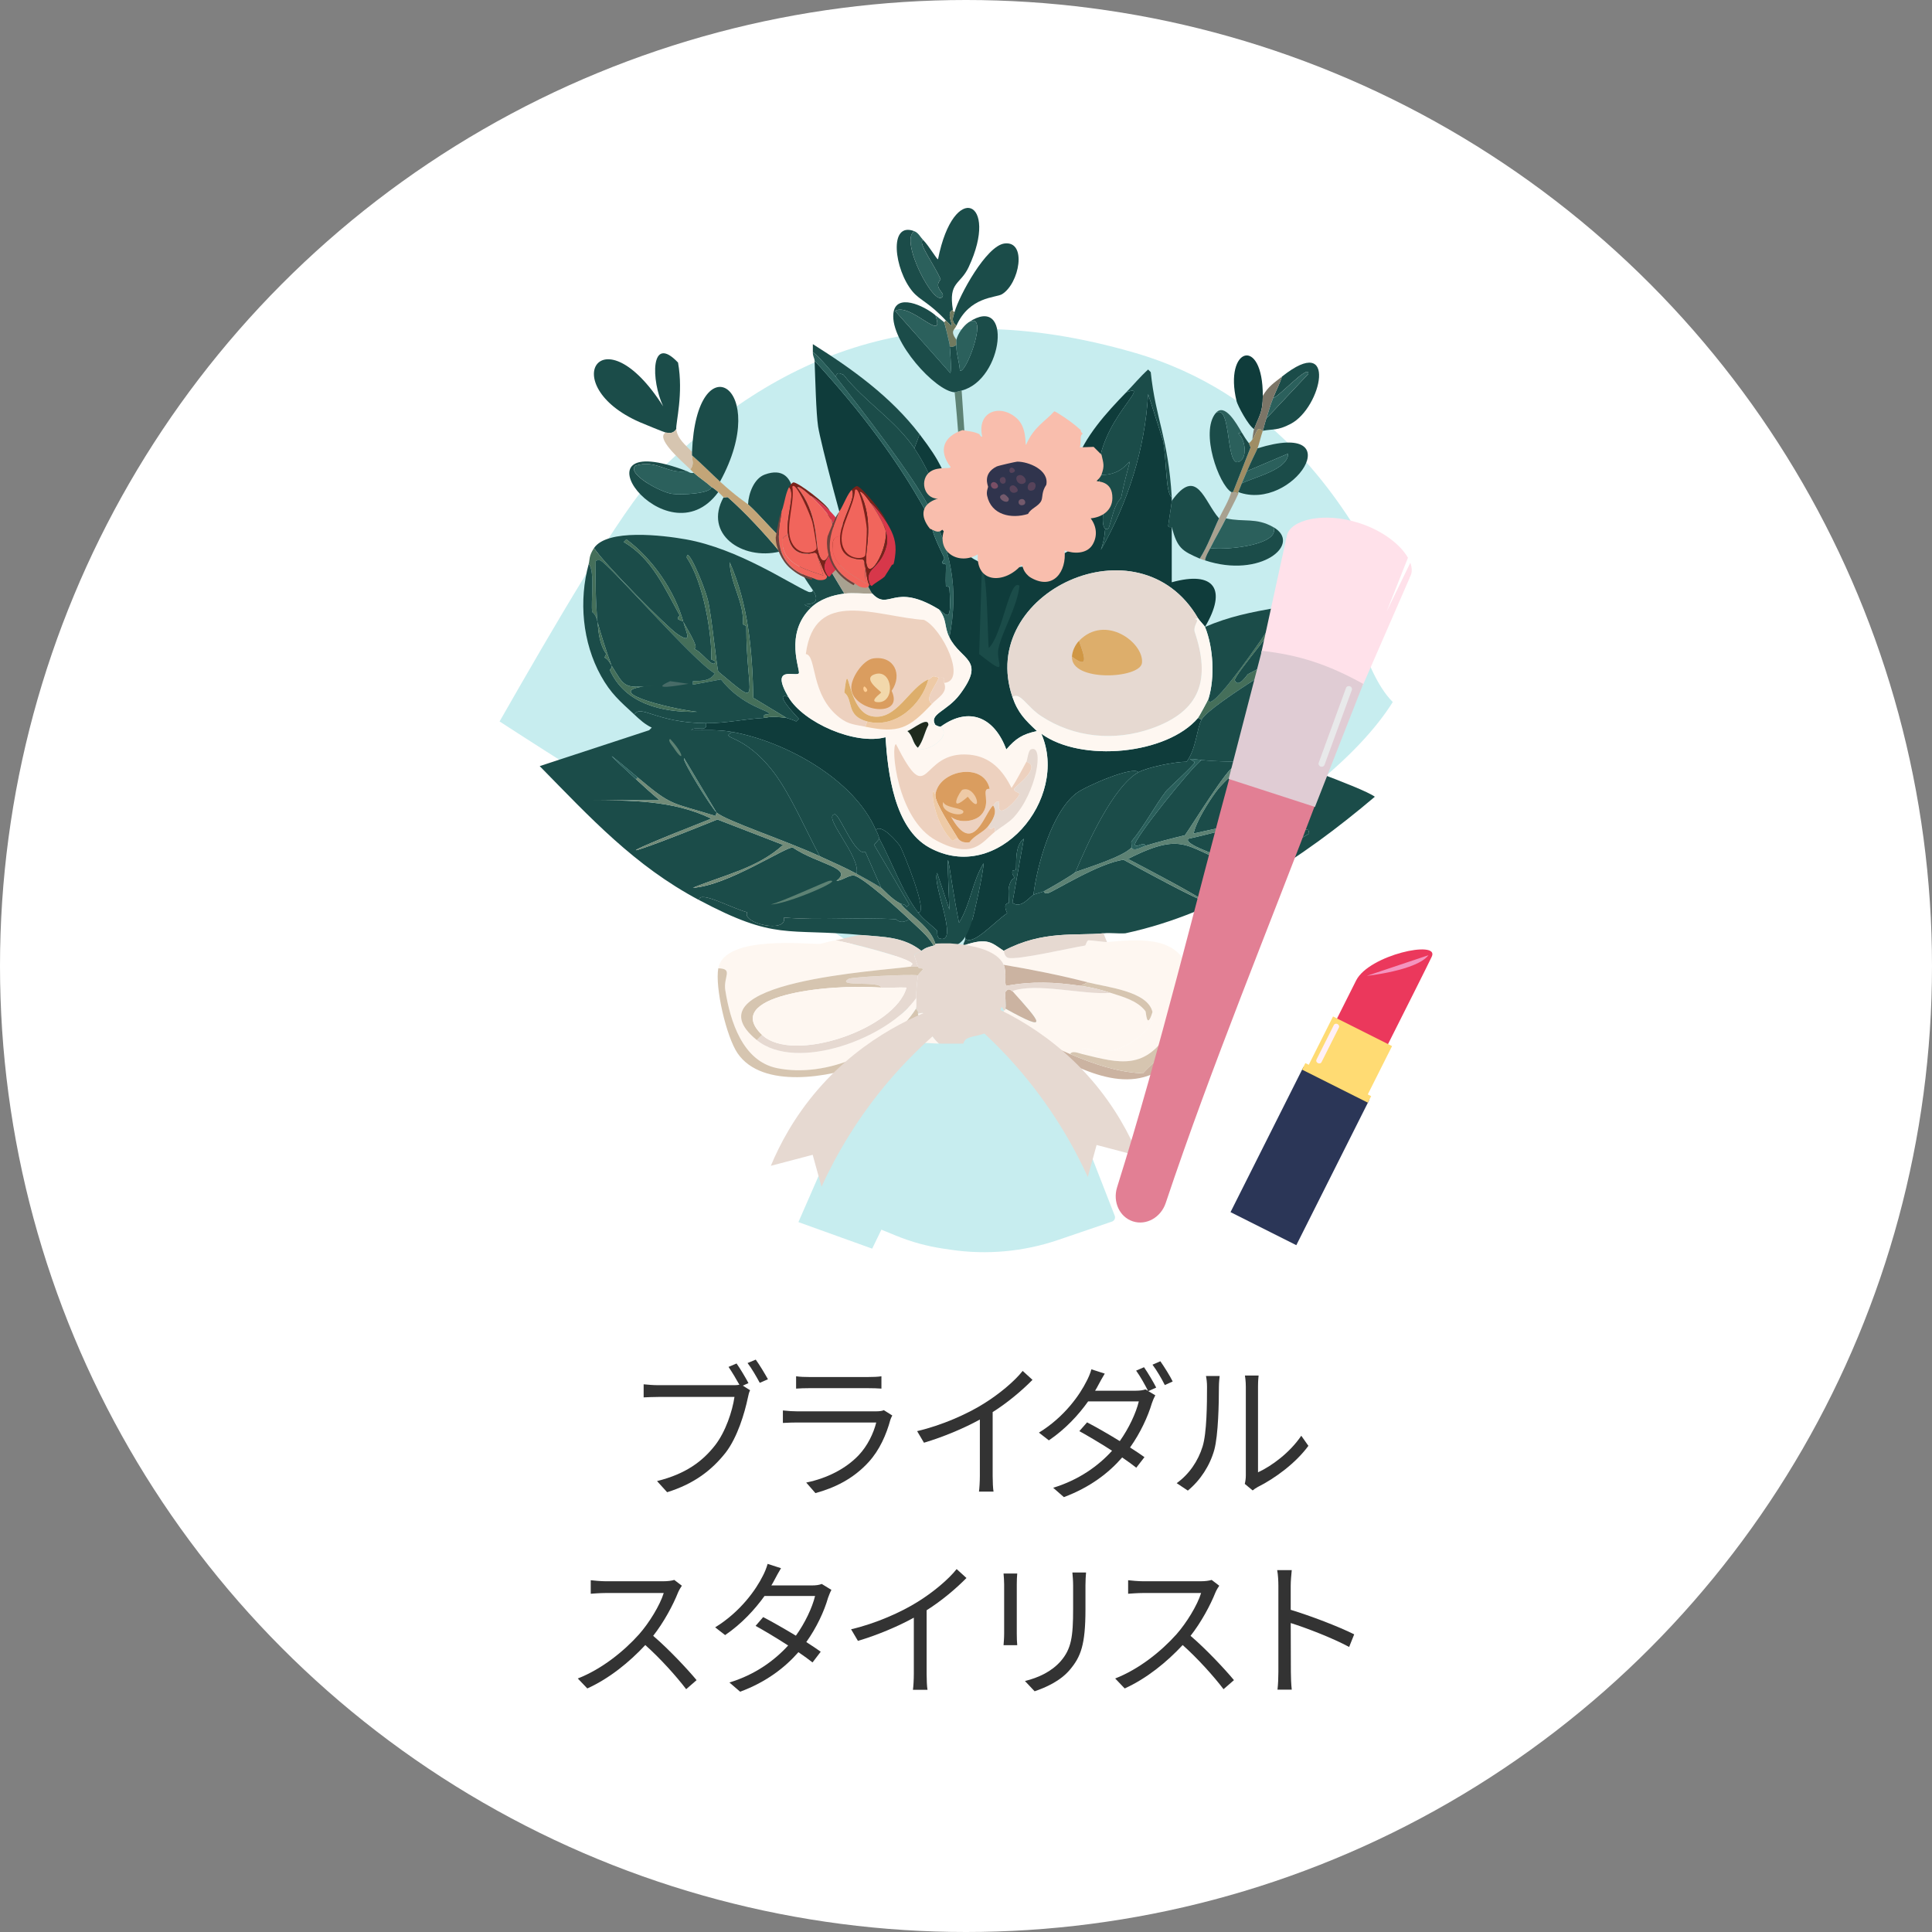 <?xml version="1.0" encoding="UTF-8"?><svg id="_レイヤー_1" xmlns="http://www.w3.org/2000/svg" width="234" height="234" viewBox="0 0 234 234"><rect x="0" y="0" width="234" height="234" fill="#808080" stroke="none"/><defs><style>.cls-1{fill:#456f5a;}.cls-2{fill:#fff;}.cls-3{fill:#ddae6b;}.cls-4{fill:#6f433d;}.cls-5{fill:#f494bf;}.cls-6{fill:#5d8274;}.cls-7{fill:#d6c5b0;}.cls-8{fill:#eb385c;}.cls-9{fill:#eecaa6;}.cls-10{fill:#1f2b1e;}.cls-11{fill:#7b7567;}.cls-12{fill:#d09744;}.cls-13{fill:#ffe1ea;}.cls-14{fill:#333;}.cls-15{fill:#fff0f7;}.cls-16{fill:#d7374a;}.cls-17{fill:#476b67;}.cls-18{fill:#2b605c;}.cls-19{fill:#c7edef;}.cls-20{fill:#e8e9ea;}.cls-21{fill:#e27f94;}.cls-22{fill:#7a221a;}.cls-23{fill:#2b3657;}.cls-24{fill:#f1655c;}.cls-25{fill:#edd1bf;}.cls-26{fill:#e0ccd4;}.cls-27{fill:#e6d9d1;}.cls-28{fill:#745a6c;}.cls-29{fill:#f2d8ab;}.cls-30{fill:#ffdb73;}.cls-31{fill:#0f3c3b;}.cls-32{fill:#30344d;}.cls-33{fill:#fef7f1;}.cls-34{fill:#7a4f65;}.cls-35{fill:#a8a190;}.cls-36{fill:#f9bead;}.cls-37{fill:#fece94;}.cls-38{fill:#1b4c49;}.cls-39{fill:#cbb3a1;}.cls-40{fill:#9f8d64;}.cls-41{fill:#c3a578;}.cls-42{fill:#57435a;}.cls-43{fill:#da9d5f;}.cls-44{fill:#728b78;}.cls-45{fill:#717a5f;}</style></defs><circle class="cls-2" cx="117" cy="117" r="117"/><g><path class="cls-14" d="M89.968,167.826l.882,.558c-.126,.252-.197,.54-.269,.9-.397,1.891-1.261,4.789-2.683,6.644-1.657,2.107-3.8,3.781-7.095,4.807l-1.225-1.35c3.493-.864,5.51-2.395,7.022-4.321,1.278-1.638,2.106-4.141,2.358-5.87h-9.219c-.702,0-1.332,.036-1.782,.054v-1.585c.486,.054,1.206,.108,1.801,.108h9.021c.234,0,.486,0,.774-.054-.378-.684-.918-1.584-1.314-2.161l.973-.414c.432,.612,1.08,1.692,1.441,2.377l-.685,.306Zm1.566-3.151c.45,.612,1.099,1.693,1.477,2.377l-.99,.432c-.397-.738-.99-1.764-1.477-2.395l.99-.414Z"/><path class="cls-14" d="M108.071,171.445c-.09,.162-.197,.396-.233,.522-.486,1.783-1.297,3.655-2.629,5.113-1.891,2.071-4.159,3.133-6.446,3.763l-1.116-1.279c2.557-.522,4.808-1.692,6.338-3.295,1.099-1.152,1.818-2.683,2.143-3.979h-9.56c-.433,0-1.116,.018-1.747,.054v-1.513c.648,.072,1.261,.108,1.747,.108h9.488c.414,0,.793-.036,.99-.144l1.026,.648Zm-11.649-4.753c.469,.072,1.045,.09,1.621,.09h7.076c.576,0,1.206-.018,1.638-.09v1.494c-.432-.036-1.044-.054-1.656-.054h-7.058c-.559,0-1.135,.018-1.621,.054v-1.494Z"/><path class="cls-14" d="M125.054,167.124c-1.242,1.261-2.971,2.737-4.825,3.907v7.706c0,.684,.036,1.566,.107,1.926h-1.765c.055-.342,.108-1.242,.108-1.926v-6.806c-1.927,1.062-4.411,2.107-6.77,2.809l-.829-1.405c3.007-.702,6.068-2.07,8.049-3.313,1.837-1.134,3.728-2.701,4.735-3.979l1.188,1.08Z"/><path class="cls-14" d="M138.561,165.593c.45,.648,1.099,1.729,1.476,2.467l-.954,.432,.846,.504c-.144,.252-.324,.666-.414,.954-.468,1.584-1.387,3.601-2.646,5.366,.684,.432,1.296,.846,1.746,1.17l-.99,1.279c-.432-.342-1.026-.774-1.71-1.242-1.621,1.873-3.89,3.619-7.059,4.807l-1.296-1.134c3.133-.954,5.509-2.683,7.13-4.483-1.423-.918-2.953-1.819-3.961-2.377l.936-1.062c1.045,.54,2.557,1.404,3.962,2.269,1.098-1.548,1.962-3.385,2.305-4.807h-6.141c-1.134,1.603-2.736,3.349-4.753,4.718l-1.206-.936c3.114-1.908,4.969-4.609,5.779-6.248,.18-.324,.468-.972,.576-1.422l1.62,.522c-.288,.468-.611,1.062-.792,1.404-.107,.216-.234,.432-.378,.666h4.915c.486,0,.9-.054,1.188-.162l.307,.18c-.36-.72-.954-1.782-1.44-2.449l.954-.414Zm1.98-.72c.468,.666,1.17,1.783,1.494,2.449l-.954,.432c-.395-.792-.99-1.8-1.494-2.466l.954-.414Z"/><path class="cls-14" d="M142.519,179.637c1.512-1.081,2.593-2.683,3.133-4.429,.521-1.656,.54-5.239,.54-7.238,0-.54-.054-.936-.126-1.314h1.656c-.018,.216-.09,.756-.09,1.296,0,1.999-.072,5.852-.559,7.652-.54,1.926-1.692,3.691-3.205,4.933l-1.35-.9Zm8.246,.09c.072-.288,.126-.648,.126-1.008v-10.785c0-.684-.09-1.189-.108-1.333h1.657c-.019,.144-.072,.648-.072,1.333v10.389c1.656-.756,3.871-2.395,5.239-4.43l.864,1.224c-1.548,2.107-4.051,3.943-6.14,4.987-.27,.144-.432,.27-.612,.414l-.954-.792Z"/><path class="cls-14" d="M82.585,192.06c-.107,.144-.342,.54-.45,.792-.612,1.549-1.746,3.655-3.024,5.276,1.891,1.621,4.087,3.961,5.258,5.366l-1.261,1.098c-1.206-1.584-3.115-3.709-4.951-5.348-1.927,2.071-4.357,4.051-7.023,5.258l-1.152-1.207c2.898-1.134,5.563-3.277,7.418-5.348,1.225-1.386,2.539-3.529,2.989-5.005h-7.022c-.63,0-1.62,.072-1.818,.09v-1.638c.252,.036,1.278,.126,1.818,.126h6.95c.595,0,1.062-.072,1.351-.162l.918,.702Z"/><path class="cls-14" d="M100.7,192.564c-.145,.252-.307,.684-.414,.972-.45,1.584-1.369,3.583-2.629,5.348,.684,.432,1.296,.846,1.746,1.17l-.99,1.296c-.432-.342-1.026-.774-1.71-1.243-1.621,1.855-3.89,3.619-7.059,4.79l-1.296-1.116c3.133-.954,5.474-2.683,7.111-4.483-1.422-.918-2.935-1.819-3.942-2.377l.918-1.062c1.044,.54,2.557,1.404,3.961,2.251,1.099-1.53,1.98-3.385,2.323-4.807h-6.122c-1.152,1.603-2.755,3.367-4.772,4.735l-1.206-.936c3.097-1.908,4.969-4.609,5.779-6.248,.18-.324,.45-.972,.576-1.44l1.62,.522c-.288,.468-.611,1.08-.792,1.422-.108,.216-.234,.432-.378,.666h4.915c.486,0,.883-.054,1.188-.18l1.171,.72Z"/><path class="cls-14" d="M117.056,191.124c-1.242,1.261-2.971,2.737-4.825,3.907v7.706c0,.684,.036,1.566,.107,1.926h-1.765c.055-.342,.108-1.242,.108-1.926v-6.806c-1.927,1.062-4.411,2.107-6.77,2.809l-.829-1.405c3.007-.702,6.068-2.07,8.049-3.313,1.837-1.134,3.728-2.701,4.735-3.979l1.189,1.08Z"/><path class="cls-14" d="M123.205,190.584c-.036,.342-.055,.864-.055,1.296v6.014c0,.45,.019,1.045,.055,1.368h-1.657c.019-.27,.072-.846,.072-1.386v-5.996c0-.324-.036-.954-.072-1.296h1.657Zm8.336-.126c-.036,.432-.072,.954-.072,1.549v2.917c0,4.321-.576,5.744-1.872,7.292-1.17,1.405-2.971,2.179-4.285,2.629l-1.171-1.242c1.657-.414,3.205-1.134,4.321-2.395,1.297-1.494,1.513-2.953,1.513-6.356v-2.845c0-.594-.054-1.116-.09-1.549h1.656Z"/><path class="cls-14" d="M147.672,192.06c-.108,.144-.343,.54-.45,.792-.612,1.549-1.747,3.655-3.025,5.276,1.891,1.621,4.088,3.961,5.258,5.366l-1.261,1.098c-1.206-1.584-3.114-3.709-4.951-5.348-1.927,2.071-4.357,4.051-7.022,5.258l-1.152-1.207c2.899-1.134,5.565-3.277,7.419-5.348,1.224-1.386,2.538-3.529,2.988-5.005h-7.021c-.631,0-1.621,.072-1.818,.09v-1.638c.252,.036,1.278,.126,1.818,.126h6.95c.594,0,1.062-.072,1.35-.162l.919,.702Z"/><path class="cls-14" d="M163.406,199.478c-1.963-1.062-5.077-2.269-7.076-2.899l.018,5.942c0,.576,.036,1.531,.108,2.125h-1.729c.072-.576,.108-1.459,.108-2.125v-10.479c0-.504-.036-1.314-.145-1.873h1.765c-.054,.558-.126,1.333-.126,1.873v2.935c2.377,.72,5.779,2.017,7.689,2.971l-.612,1.531Z"/></g><g><g><path class="cls-19" d="M105.191,115.602c-14.894-9.668-29.789-18.553-44.683-28.221,6.271-10.975,14.894-25.869,18.814-29.789,14.757-14.757,32.508-22.254,58.01-14.894,16.76,4.837,24.613,17.548,28.221,23.517l-4.483,2.241c-.109,.054-.127,.196-.041,.282,2.373,2.402,3.74,12.371,7.659,16.291-3.92,6.271-13.216,14.61-32.141,24.301-13.253,6.787-25.65,6.686-31.357,6.271Z"/><path class="cls-38" d="M82.121,43.909c.682,3.772-.289,7.315-.212,8.058-.357,.519-.689,.505-1.272,.424-.17-.024-2.734-1.076-3.181-1.272-10.167-4.467-4.548-13.549,2.863-1.908-1.465-3.105-1.574-8.858,1.802-5.301Z"/><path class="cls-38" d="M121.351,35.639c-.716,.434-3.941,.26-5.513,3.817-.692-.582-.396-1.05-.212-1.696,.555-1.953,3.821-7.998,6.044-8.27,2.762-.338,1.798,4.869-.318,6.15Z"/><path class="cls-38" d="M156.341,51.331c-1.649,.868-2.154,.595-3.393,.848,.112-.309,.257-1.003,.424-1.484q2.545-2.704,5.089-5.407c.165-1.384-4.106,3.32-4.241,2.863,.343-.859,.766-1.67,1.06-2.545,6.786-5.397,4.802,3.757,1.06,5.725Z"/><path class="cls-31" d="M152.948,47.938c-.005,2.035-.401,2.298-1.06,4.029-.683-.397-1.987-2.837-2.121-3.393-1.562-6.488,3.197-7.958,3.181-.636Z"/><g><path class="cls-38" d="M115.414,37.547c-1.177,.331,.861,3.1-.848,1.272-2.049-2.192-3.13-2.432-4.029-3.499-2.223-2.638-2.971-8.555,.212-7.316-1.878,1.049,2.437,9.272,3.393,7.952,.381-.526-1.162-1.066-.212-2.121-.749-1.755-2.864-4.528-2.121-4.771,.745,.758,1.679,2.416,1.802,2.333,1.907-9.62,7.483-7.105,3.711,.954-1.022,2.184-2.472,1.732-1.908,5.195Z"/><path class="cls-18" d="M111.809,29.065c-.744,.244,1.371,3.016,2.121,4.771-.95,1.054,.593,1.595,.212,2.121-.956,1.32-5.271-6.903-3.393-7.952,.493,.192,.722,.716,1.06,1.06Z"/></g><path class="cls-11" d="M154.22,48.15c-.463,1.158-.541,1.657-.848,2.545-.167,.481-.312,1.175-.424,1.484-.182,.037-.282-.321-.53-.212-.24,.105-.343,.727-.742,1.272,.054-.331,.136-1.071,.212-1.272,.659-1.731,1.056-1.994,1.06-4.029,.691-1.167,1.351-1.552,2.333-2.333-.295,.875-.717,1.686-1.06,2.545Z"/><path class="cls-45" d="M115.414,37.547c.025,.155,.023,.236,.212,.212-.184,.646-.48,1.114,.212,1.696-.231,.522-.799,.605,0,1.697-.041,.184,.016,.431,0,.636-.433,.272-.923,.426-.848-.212-.056-.3-.569-2.432-.636-2.545q.106-.106,.212-.212c1.709,1.827-.329-.941,.848-1.272Z"/><path class="cls-38" d="M95.057,65.539c-1.6-1.331-2.917-3.072-4.453-4.453,.049-1.305,.718-3.126,2.014-3.605,4.399-1.627,4.043,4.777,2.439,8.058Z"/><path class="cls-38" d="M94.42,66.811c-4.565,1.088-9.23-2.155-6.786-6.574,.062,.055,.459-.063,.53,0,2.088,1.841,4.475,4.409,6.256,6.574Z"/><g><path class="cls-38" d="M83.181,57.057c-2.313,.425-3.697-1.494-6.256-.636-.977,1.017,3.083,3.19,4.453,3.393,1.093,.162,4.827-.016,4.771-.848,.039,.035,.316,.154,.848,.636-6.334,8.639-18.515-8.135-3.817-2.545Z"/><path class="cls-18" d="M83.181,57.057c.257,.098,.399,.305,.848,.212,.673,.603,1.364,1.019,2.121,1.696,.056,.832-3.679,1.01-4.771,.848-1.371-.203-5.43-2.376-4.453-3.393,2.558-.858,3.943,1.062,6.256,.636Z"/></g><g><path class="cls-38" d="M99.085,66.599q1.59,2.651,3.181,5.301c-1.406,.167-2.964,.672-4.029,1.697-2.417-.937,1.875,.44,.212-2.121-1.665-2.446-2.799-3.861,.636-4.877Z"/><path class="cls-35" d="M103.115,66.811c.331,.839,2.217,4.741,2.545,5.089-1.18,.033-2.196-.142-3.393,0q-1.591-2.651-3.181-5.301c3.046-.901,2.503,.305,4.029,.212Z"/></g><path class="cls-41" d="M87.21,58.329c1.935,1.79,3.23,2.611,3.393,2.757,1.536,1.381,2.853,3.122,4.453,4.453-.106,.216-.194,.991-.636,1.272-1.781-2.164-4.167-4.733-6.256-6.574-.071-.063-.468,.055-.53,0-.034-.03-.199-.239-.636-.636-.532-.482-.809-.601-.848-.636-.756-.677-1.447-1.093-2.121-1.696-.132-.119-.277-.286-.424-.424,.509-.582,.208-1.104,.212-1.697,1.167,1.023,2.253,2.127,3.393,3.181Z"/><path class="cls-6" d="M116.474,47.302c.173,2.973,.81,10.079,.424,12.405-.014,.087-.57,.823-.636,1.166-.598,.09-.361-.298-.424-.424,.133,.011,.409-.25,.424-.318,.35-1.581-.373-10.155-.636-12.617,.044,.003,.703-.174,.848-.212Z"/><path class="cls-7" d="M83.817,54.724c-.006,.141,0,.283,0,.424-.004,.592,.297,1.115-.212,1.697-1.368-1.282-4.226-3.819-2.969-4.453,.584,.081,.915,.095,1.272-.424,.12,1.165,1.126,1.938,1.908,2.757Z"/><g><path class="cls-38" d="M113.293,38.184c1.261,3.597-3.026-1.622-4.877-.53q3.34,3.764,6.68,7.528c.189-.143-.041-3.252-.106-3.605-.074,.638,.415,.484,.848,.212-.067,.876,.38,2.169,.424,3.075,.656,.678,3.66-7.299,1.06-5.832,5.341-3.548,4.244,6.955-.848,8.27-.145,.038-.805,.215-.848,.212-2.323-.131-7.783-6.141-7.422-9.542,.27-2.543,3.713-.957,5.089,.212Z"/><path class="cls-18" d="M113.293,38.184c.209,.178,1.025,.79,1.06,.848,.068,.112,.581,2.245,.636,2.545,.065,.353,.294,3.462,.106,3.605q-3.34-3.764-6.68-7.528c1.851-1.091,6.138,4.128,4.877,.53Z"/><path class="cls-18" d="M115.838,41.789c.016-.205-.041-.452,0-.636,.161-.719,.847-1.697,1.484-2.121,2.599-1.467-.404,6.509-1.06,5.832-.044-.906-.491-2.199-.424-3.075Z"/></g><path class="cls-35" d="M149.979,59.813c-.453,1.009-.994,1.98-1.484,2.969-.6,1.21-1.307,2.386-1.909,3.605-.234,.475-.561,.947-.636,1.484-.244-.081-.337-.083-.636-.212,.975-1.528,1.561-3.248,2.333-4.877,.498-1.053,1.146-2.053,1.484-3.181,.044,.027,.138-.021,.212,0,.209,.059,.388,.021,.636,.212Z"/><path class="cls-40" d="M152.948,52.179c-.246,.678-.408,1.511-.636,2.12-.134,.356-.796,1.596-1.272,2.757-.203,.494-.427,.99-.636,1.484-.147,.347-.267,.707-.424,1.06-.026,.059,.026,.153,0,.212-.248-.191-.427-.153-.636-.212l2.121-5.407q-.106-.265-.212-.53c.161-.058,.334-.301,.424-.424,.399-.545,.502-1.167,.742-1.272,.248-.109,.348,.249,.53,.212Z"/><g><path class="cls-38" d="M163.126,72.537c.197,.343-.846,1.982-1.06,2.227-1.616,1.847-8.559,5.687-10.921,6.892-.096,.049-1.158,1.779-1.59,.742-.212-.509,6.006-7.59,6.362-9.012,1.123-.165,6.445-.872,6.786-.848,.17,.012,.363-.026,.424,0Z"/><path class="cls-1" d="M162.914,74.657c-.43,1.474-1.029,2.857-1.696,4.241-1.067,.076,1.557-2.332,.318-3.181-2.599,2.553-14.856,9.401-16.01,11.451q-.212-.106-.424-.212c.117-.138,1.216-2.147,1.272-2.333-.154,2.534,7.243-8.336,7.634-9.012,.263-.456,.856-1.688,.636-2.015,.404-.072,.868-.153,1.272-.212-.355,1.423-6.574,8.503-6.362,9.012,.432,1.037,1.494-.693,1.59-.742,2.362-1.204,9.305-5.045,10.921-6.892,.214-.245,1.257-1.884,1.06-2.227,.843,.364,.088,1.094-.212,2.121Z"/><path class="cls-38" d="M154.644,73.597c.22,.327-.373,1.559-.636,2.015-.391,.676-7.788,11.546-7.634,9.012,.782-2.555,.592-6.194-.424-8.694,2.931-1.266,5.585-1.777,8.694-2.333Z"/></g><g><path class="cls-38" d="M147.646,62.782c-.771,1.629-1.358,3.35-2.333,4.877-2.192-.948-2.715-1.293-3.393-3.817-.006-.021-.345,.077-.424-.106-.031-.152,.438-2.78,.424-3.075,3.063-4.253,3.899,.061,5.726,2.121Z"/><path class="cls-38" d="M145.95,67.871c.075-.537,.402-1.009,.636-1.484,2.252,.289,8.561-.472,7.634-2.545,3.573,2.025-1.53,6.274-8.27,4.029Z"/><path class="cls-18" d="M154.22,63.842c.927,2.073-5.382,2.834-7.634,2.545,.602-1.219,1.308-2.395,1.909-3.605,2.175,.485,3.63-.127,5.725,1.06Z"/></g><path class="cls-18" d="M153.372,50.695c.307-.887,.385-1.387,.848-2.545,.136,.457,4.406-4.247,4.241-2.863q-2.545,2.704-5.089,5.407Z"/><path class="cls-31" d="M95.481,84.412c1.819,3.128,8.151,5.878,11.769,4.877,.285,4.309,1.061,11.026,5.301,13.36,8.303,4.569,17.008-5.905,13.572-13.784,4.847,3.524,15.223,2.517,18.979-1.908q.212,.106,.424,.212c-.561,.996-.637,3.528-1.802,5.089-1.428-.002-4.737,.668-5.832,1.272-.624-.805-6.411,1.688-7.528,2.545-2.956,2.269-4.741,8.628-5.195,12.299-.42,.212-1.521,1.777-2.545,.954q.689-3.87,1.378-7.74c-1.181,.831-.854,3.285-.954,3.711-.041,.176-.383,.036-.424,.212-.107,.461,.271,.59,.212,.848-.014,.06-.385-.004-.636,1.06-.116,.491,.023,1.816,0,1.908-.023,.094-.815-.015-.212,1.272-1.699,1.182-4.129,3.995-5.089,3.075,.033-.71,.166-1.4,.212-2.12,.188-.02,.546,.086,.636-.106,.149-.318,1.411-5.971,1.378-6.892-1.407,2.335-1.541,4.88-2.969,7.21-1.375-6.775-1.595-12.226-1.166-1.59l-1.484-4.453c-.68,1.254,2.744,8.666,.318,7.952-.407-.12-.282-.919-.318-.954-.8-.776-1.635-1.301-2.333-2.227,1.434,.387-1.896-7.581-2.121-7.952-.341-.564-2.317-2.825-2.969-2.015-2.695-6.239-11.098-10.746-17.389-11.875-1.669-.3-3.305-.214-4.983-.212,.588-.612,2.032,.363,1.802-.848,2.434,.016,4.62-.512,6.998-.636,.535-.028,.616-.279,2.757,0,.062,.008,.986,.3,1.166,.424q.159-.159,.318-.318c-1.512-1.6-2.729-3.182-1.272-2.651Z"/><g><path class="cls-38" d="M161.218,78.898c-2.246,4.652-5.847,8.276-9.755,11.557,2.958,1.288,13.392,4.846,15.056,6.044-8.774,7.434-18.798,14.085-30.218,16.54-.872,.063-1.784-.088-2.651,0-3.289,.333-7.33-.405-12.087,2.121-1.443-.943-1.889-1.686-4.877-.636-.034-.353,.193-.434,.212-.848,.96,.92,3.39-1.893,5.089-3.075-.603-1.288,.189-1.178,.212-1.272,.023-.093-.116-1.417,0-1.908,.251-1.065,.622-1,.636-1.06,.059-.258-.319-.388-.212-.848,.041-.176,.383-.036,.424-.212,.1-.426-.227-2.88,.954-3.711q-.689,3.87-1.378,7.74c1.024,.822,2.124-.742,2.545-.954,.254-.128,1.034-.298,1.272-.424-.017,.27,.363,.268,.53,.212,.803-.269,6.183-3.658,9.118-4.029,11.701,6.418,13.503,6.675,.53-.106,7.387-3.757,7.034-.858,13.784,.954,.909,.244,1.804,.376,2.651,.848,.812-2.317,3.471-3.621,5.513-4.877q-.053-.212-.106-.424l-6.362-1.378c-.073-.211,.993-1.284,2.12-3.923,.019-.044,.174-.093,.424-.848,.029-.055,.458-.511,.636-1.06-3.12-1.391-6.46-.88-9.755-1.272-2.56-.305-.813-.026-.848,.318-.029,.278-3.247,3.202-3.393,3.393-1.514,1.975-2.585,4.161-4.241,6.15-.072,.087,.067,.669,0,.742-.999,1.094-5.091,2.37-6.786,2.969,1.364-3.274,4.57-10.395,7.634-12.087,1.094-.604,4.404-1.274,5.832-1.272,1.165-1.561,1.241-4.093,1.802-5.089,1.155-2.05,13.412-8.898,16.01-11.451,1.239,.849-1.385,3.257-.318,3.181Z"/><path class="cls-38" d="M145.526,92.046c3.295,.392,6.635-.119,9.755,1.272-.669-.088-.54,.771-.636,1.06-.157,.296-.291,.602-.424,.848-.309,.572-2.557,4.078-2.863,4.241l-6.786,1.484c.28-1.42,1.778-3.78,2.651-4.983,1.322-1.823,3.441-2.992,2.227-3.075-.7-.048-5.186,7.255-5.938,8.27-1.598,.385-3.198,.796-4.771,1.272-.188-.582-1.118,.323-1.272-.106-.222-.617,6.802-9.359,8.058-10.285Z"/><path class="cls-38" d="M137.892,93.53c-3.064,1.692-6.27,8.814-7.634,12.087-.292,.335-3.167,1.988-3.817,2.333-.238,.126-1.018,.296-1.272,.424,.454-3.671,2.24-10.03,5.195-12.299,1.117-.857,6.904-3.349,7.528-2.545Z"/><path class="cls-38" d="M158.461,100.528q.053,.212,.106,.424c-2.042,1.257-4.702,2.561-5.513,4.877-.847-.473-1.741-.604-2.651-.848-1.078-.909-7.231-2.591-6.468-3.393,5.993-1.315,8.075-2.662,14.526-1.06Z"/><path class="cls-6" d="M154.22,95.227c-1.128,2.639-2.194,3.712-2.12,3.923l6.362,1.378c-6.451-1.601-8.533-.255-14.526,1.06-.763,.802,5.389,2.483,6.468,3.393-6.749-1.812-6.396-4.712-13.784-.954,12.973,6.781,11.17,6.524-.53,.106-2.935,.371-8.315,3.76-9.118,4.029-.167,.056-.547,.058-.53-.212,.65-.345,3.525-1.997,3.817-2.333,1.695-.599,5.787-1.875,6.786-2.969,.259,.548,1.206-.064,1.696-.212,1.573-.476,3.173-.888,4.771-1.272,.752-1.015,5.238-8.318,5.938-8.27,1.214,.083-.904,1.252-2.227,3.075-.873,1.203-2.371,3.563-2.651,4.983l6.786-1.484c.306-.163,2.553-3.669,2.863-4.241Z"/><path class="cls-18" d="M145.526,92.046c-1.256,.925-8.28,9.668-8.058,10.285,.154,.429,1.084-.476,1.272,.106-.49,.148-1.437,.76-1.696,.212,.067-.074-.072-.656,0-.742,1.656-1.988,2.727-4.175,4.241-6.15,.146-.19,3.364-3.115,3.393-3.393,.035-.344-1.712-.623,.848-.318Z"/><path class="cls-6" d="M155.28,93.318c-.178,.55-.607,1.006-.636,1.06,.096-.289-.032-1.148,.636-1.06Z"/><path class="cls-6" d="M154.22,95.227c.133-.246,.267-.552,.424-.848-.25,.755-.405,.805-.424,.848Z"/></g><path class="cls-38" d="M111.173,110.495c.698,.925,1.533,1.451,2.333,2.227,.036,.035-.089,.834,.318,.954,2.426,.714-.998-6.698-.318-7.952l1.484,4.453c-.429-10.635-.208-5.185,1.166,1.59,1.428-2.33,1.562-4.875,2.969-7.21,.032,.921-1.229,6.574-1.378,6.892-.09,.192-.797,3.37-2.651,3.075,.406,.065-1.489-.291-1.802-.212-.666-2.145-2.868-3.234-4.241-4.877,.234,.115,.616,.042,.742,.424q.159-.159,.318-.318-2.12-3.605-4.241-7.21l.636-.742c1.45,2.674,2.739,6.352,4.665,8.906Z"/><g><path class="cls-31" d="M113.717,73.809c-5.51-3.361-6.021,.262-8.058-1.908-.327-.349-2.213-4.25-2.545-5.089-.793-2.009-3.739-13.244-4.029-15.162-.242-1.6-.341-5.87-.424-7.952,5.429,5.917,10.48,12.459,14.208,19.615-.297,.843,1.432,4.019,1.484,4.241,.068,.289-.274,.34-.212,.636,.036,.173,.393,.04,.424,.212,.032,.179-.051,1.909,0,2.545,.013,.165,.413,.048,.424,.212,.315,4.735-.353,3.211-1.272,2.651Z"/><path class="cls-38" d="M111.385,52.603l-.636,1.696c-2.354-3.461-6.032-5.644-8.588-8.906-.493-.169-.71-.413-.954,.212-.621-.793-1.977-2.35-2.757-2.969,.007-.318-.005-.636,0-.954,4.753,2.993,9.442,6.354,12.935,10.921Z"/><path class="cls-18" d="M101.206,45.606c3.015,3.85,9.276,11.873,11.239,15.692,2.736,5.324,3.715,9.891,2.545,15.904-.669-1.33-.256-2.15-1.272-3.393,.919,.561,1.587,2.084,1.272-2.651-.011-.164-.411-.047-.424-.212-.051-.636,.032-2.365,0-2.545-.031-.172-.388-.039-.424-.212-.062-.297,.28-.347,.212-.636-.052-.222-1.782-3.398-1.484-4.241-3.728-7.156-8.779-13.699-14.208-19.615-.015-.367-.224-.497-.212-1.06,.78,.619,2.136,2.175,2.757,2.969Z"/><path class="cls-38" d="M110.749,54.3c1.338,1.967,4.131,7.228,1.696,6.998-1.963-3.819-8.224-11.842-11.239-15.692,.244-.626,.461-.381,.954-.212,2.556,3.263,6.235,5.445,8.588,8.906Z"/></g><g><path class="cls-31" d="M133.014,57.481c0,.633,.621,2.49,.636,2.651,.132,1.369-.374,3.364,.212,3.923-.047,.133-.032,1.204-.53,2.545,3.294-5.712,5.342-12.243,5.726-18.873q.901,2.81,1.802,5.619c.468,2.389,.271,6.282,1.06,6.892,.008,.14-.007,.283,0,.424,.014,.294-.455,2.923-.424,3.075,.079,.183,.418,.085,.424,.106v6.68c5.159-1.429,6.729,.832,4.029,5.407-.063-.156-.681-.772-.848-1.06-7.148-12.279-26.807-3.09-22.478,9.542,.663,1.933,1.522,2.769,2.969,4.135-1.746,.377-2.561,.886-3.711,2.227-1.409-3.825-4.435-5.301-7.952-2.757-.026-.021-.176,.04-.636-.212-.831-1.346,1.393-1.606,2.969-3.711,3.194-4.267,.153-4.06-1.272-6.892,1.17-6.013,.191-10.581-2.545-15.904,2.434,.23-.359-5.031-1.696-6.998l.636-1.696c2.749,3.594,2.589,4.115,4.453,7.846,.063,.126-.174,.514,.424,.424-.256,1.335-2.227,4.079,1.272,6.574,4.29,3.058,12.774,.114,13.996-2.863,.85-2.07,.051-6.566-1.272-8.376,1.009-3.232,3.811-6.292,6.15-8.694,3.331-1.195-3.384,3.398-3.393,9.967Z"/><path class="cls-38" d="M118.913,69.144c.719,.004,.695,8.493,.848,9.331,1.654-1.55,2.526-8.531,3.711-7.528-.22,2.45-2.168,5.677-2.545,7.634-.335,1.741,1.442,3.629-2.333,.636q.159-5.036,.318-10.073Z"/></g><g><path class="cls-38" d="M141.921,60.237c-.789-.61-.592-4.503-1.06-6.892q-.901-2.81-1.802-5.619c-.383,6.63-2.432,13.161-5.726,18.873,.498-1.341,.484-2.412,.53-2.545,.008-.024,.357,.082,.424-.106,.461-1.3,.626-2.778,1.484-3.605,1.713-8.165,1.67-2.369-2.757-2.863,.009-6.569,6.724-11.162,3.393-9.967,.887-.911,1.702-1.903,2.651-2.757l.318,.318c.595,5.724,2.114,7.894,2.545,15.162Z"/><path class="cls-38" d="M133.863,64.054c-.586-.559-.08-2.554-.212-3.923-.015-.16-.637-2.018-.636-2.651,4.427,.493,4.47-5.302,2.757,2.863-.859,.827-1.023,2.305-1.484,3.605-.067,.188-.416,.082-.424,.106Z"/></g><path class="cls-33" d="M113.293,87.805c.46,.252,.61,.191,.636,.212,1.483,1.213-1.862,3.326-2.757,2.545,.639-.789,.798-1.896,1.272-2.757,.023-.041,.281-.194,.318-.636,.114,.805,.237,.476,.53,.636Z"/><g><path class="cls-38" d="M98.449,71.476c1.663,2.561-2.629,1.184-.212,2.121-3.308,3.182-1.253,7.599-1.484,7.952-.306,.468-3.56-1.073-1.272,2.863-1.456-.532-.24,1.051,1.272,2.651q-.159,.159-.318,.318c-.18-.124-1.105-.416-1.166-.424l-4.029-2.439c-.12-5.599-.571-11.257-2.863-16.434,.061,2.603,1.818,4.955,1.59,7.528q.212,.106,.424,.212c-.007,8.76,2.11,10.089-3.393,5.513-.197-.448-.803-6.864-1.272-8.694-.487-1.9-2.551-6.696-2.545-5.089,2.054,3.018,3.064,9.425,2.969,12.299-.005,.136,.553,.029,.424,.424-.315,.609-1.67-1.467-2.545-1.696,.724,.057-.479-1.836-1.272-3.287-1.041-3.739-3.761-7.664-6.892-9.967q-.159,.159-.318,.318c3.428,2.006,4.977,5.636,6.786,8.906,.012,.021-.329,.21-.212,.424,.055,.101,.594,.242,.636,.318,.388,1.395,1.177,2.783-.742,1.484-1.221-.826-8.663-8.321-10.073-10.391,1.602-2.372,8.365-1.553,11.133-1.06,6.373,1.134,12.615,5.407,14.844,6.362,.143,.061,.552,.055,.53-.212Z"/><path class="cls-1" d="M82.757,75.293c.793,1.451,1.996,3.344,1.272,3.287,.874,.23,2.23,2.305,2.545,1.696,.129-.395-.429-.288-.424-.424,.095-2.874-.915-9.281-2.969-12.299-.007-1.606,2.058,3.189,2.545,5.089,.469,1.83,1.076,8.247,1.272,8.694,5.503,4.576,3.386,3.247,3.393-5.513q-.212-.106-.424-.212c.228-2.573-1.529-4.925-1.59-7.528,2.291,5.177,2.742,10.835,2.863,16.434l4.029,2.439c-2.14-.279-2.222-.028-2.757,0-.149-.644,.596-.316,.636-.53,.067-.357-3.31-.912-5.832-4.135q-1.696,.318-3.393,.636v-.424c1.038-.042,2.126-.004,2.651-.954-2.339-1.196-12.949-13.42-13.89-13.678-.143-.039-.441-.043-.53,.106-.047,2.45-.017,4.872,.212,7.316-.262-1.038-.624-1.101-.636-1.166-.202-1.083,.372-4.945-.424-5.832,.128-.464,.004-.972,.636-1.908,1.409,2.069,8.852,9.565,10.073,10.391,1.919,1.298,1.131-.09,.742-1.484Z"/><g><path class="cls-38" d="M92.512,86.956c-2.378,.124-4.564,.653-6.998,.636-6.077-.041-7.834-2.316-8.694-1.06-1.727-1.596-2.843-2.529-4.029-4.665-2.259-4.068-2.702-9.141-1.484-13.572,.797,.886,.222,4.749,.424,5.832,.012,.065,.374,.128,.636,1.166,.128,1.362,.229,2.714,1.06,3.923q-.106,.212-.212,.424c.401,.161,.639,.616,.848,.954,.082,.214-.033,.404-.212,.53,1.846,4.142,6.348,5.182,10.603,5.089-3.699-.422-12.518-2.704-5.301-3.181-3.66,.383-3.482,.153-5.089-2.439-.474-1.238-1.378-4.037-1.697-5.301-.229-2.444-.259-4.865-.212-7.316,.09-.149,.387-.145,.53-.106,.94,.257,11.55,12.482,13.89,13.678-.524,.95-1.613,.912-2.651,.954v.424q1.696-.318,3.393-.636c2.521,3.224,5.899,3.778,5.832,4.135-.04,.214-.785-.114-.636,.53Z"/><path class="cls-1" d="M74.063,80.595c1.607,2.592,1.429,2.822,5.089,2.439-7.217,.477,1.602,2.758,5.301,3.181-4.255,.092-8.757-.948-10.603-5.089,.179-.126,.294-.316,.212-.53Z"/><path class="cls-1" d="M74.063,80.595c-.21-.338-.448-.793-.848-.954q.106-.212,.212-.424c-.831-1.209-.932-2.561-1.06-3.923,.319,1.264,1.223,4.063,1.697,5.301Z"/><path class="cls-17" d="M81.167,82.503q1.113,.159,2.227,.318c-1.09,.174-4.941,.888-2.227-.318Z"/></g><path class="cls-1" d="M82.757,75.293c-.042-.076-.581-.217-.636-.318-.117-.214,.224-.403,.212-.424-1.809-3.27-3.358-6.9-6.786-8.906q.159-.159,.318-.318c3.131,2.302,5.851,6.228,6.892,9.967Z"/></g><g><path class="cls-38" d="M87.21,58.329c-1.14-1.054-2.226-2.157-3.393-3.181,0-.141-.006-.283,0-.424,.533-13.423,9.708-7.942,3.393,3.605Z"/><path class="cls-38" d="M86.892,48.574c.942-.064,.842,3.496,.742,4.135-.699,4.493-3.203,1.056-2.757-1.272,.06-.313,1.84-2.851,2.014-2.863Z"/></g><g><path class="cls-38" d="M150.403,52.391c.247,.422,.543,.886,.848,1.272q.106,.265,.212,.53l-2.121,5.407c-.074-.021-.168,.027-.212,0-1.507-.909-3.777-7.218-1.908-9.542,2.053-1.467,1.107,7.338,3.075,5.725,.779-.638,.487-2.61-.318-3.287q.212-.053,.424-.106Z"/><path class="cls-18" d="M150.403,52.391q-.212,.053-.424,.106c.805,.677,1.097,2.649,.318,3.287-1.968,1.613-1.021-7.193-3.075-5.725,1.095-1.361,2.537,1.232,3.181,2.333Z"/><path class="cls-38" d="M149.979,59.601c.157-.353,.277-.713,.424-1.06,1.789-.854,5.581-1.679,5.619-3.605q-2.492,1.06-4.983,2.12c.477-1.161,1.139-2.401,1.272-2.757,11.538-3.56,4.327,7.764-2.333,5.301Z"/><path class="cls-18" d="M150.403,58.541c.21-.494,.434-.991,.636-1.484q2.492-1.06,4.983-2.12c-.039,1.926-3.831,2.751-5.619,3.605Z"/></g><g><path class="cls-38" d="M110.112,111.343c1.047,1.019,2.205,1.896,2.969,3.181-.643,.186-.912,.217-1.484,.636-2.22-1.734-4.564-1.664-7.21-1.909-9.249-.853-10.399,.713-19.721-4.241,.048-1.198,3.697,.896,5.832,1.484-.694,1.35,4.896,2.597,4.453,.636,4.532,.379,9.041-.079,13.572,.212,.09,.006,.5,.69,1.59,0Z"/><path class="cls-38" d="M106.083,100.528c.376,.68,.397,1.01,.424,1.06l-.636,.742q2.121,3.605,4.241,7.21-.159,.159-.318,.318c-.126-.382-.508-.309-.742-.424-1.033-.508-2.205-1.828-2.333-1.908q-.954-2.174-1.908-4.347c-1.24,.582-3.146-4.64-3.711-4.559-1.546,.222,3.157,5.101,2.651,7.21-1.407-.766-2.993-1.441-4.453-2.121-1.618-2.986-3.53-7.433-5.513-10.073-3.755-4.997-6.747-4.017-5.089-4.983,6.291,1.13,14.694,5.636,17.389,11.875Z"/><g><path class="cls-38" d="M85.514,87.593c.23,1.211-1.215,.236-1.802,.848,1.678-.002,3.314-.088,4.983,.212-1.657,.967,1.334-.014,5.089,4.983,1.983,2.64,3.895,7.086,5.513,10.073-4.091-1.903-11.349-4.274-12.511-5.301q-1.961-3.287-3.923-6.574c-.36,.151,3.315,6.028,3.923,6.574q-.053,.212-.106,.424c-5.467-1.709-5.191-1.092-9.436-4.665-4.079-3.434-4.224-3.487-.212,.212,.94,.867,1.882,1.724,2.863,2.545h-8.694c5.048,.009,10.284-.036,14.95,2.227-13.626,5.355-10.857,4.802,.742,.106q3.976,1.537,7.952,3.075c-3.069,2.809-7.203,3.676-10.921,5.195,4.219-.263,11.213-4.972,12.087-4.877,3.109,2.084,7.415,2.457,5.301,4.029,.639,.013,1.527-.729,2.121-.636,1.032,.161,5.626,4.276,6.68,5.301-1.091,.69-1.5,.006-1.59,0-4.53-.291-9.04,.167-13.572-.212,.443,1.961-5.147,.714-4.453-.636-2.135-.589-5.784-2.683-5.832-1.484-7.838-4.165-13.163-9.974-19.297-16.222q6.627-2.174,13.253-4.347,.159-.159,.318-.318c-.843-.395-1.447-.968-2.121-1.59,.86-1.255,2.618,1.019,8.694,1.06Z"/><g><path class="cls-44" d="M86.786,98.407c1.162,1.027,8.421,3.399,12.511,5.301,1.46,.679,3.046,1.355,4.453,2.121,.985,.536,2.023,1.101,2.969,1.696,.128,.08,1.3,1.4,2.333,1.908,1.373,1.643,3.575,2.732,4.241,4.877-.015,.004,.087,.126-.212,.212-.764-1.285-1.922-2.162-2.969-3.181-1.054-1.026-5.648-5.14-6.68-5.301-.594-.093-1.481,.649-2.121,.636,2.114-1.572-2.192-1.945-5.301-4.029-.874-.095-7.868,4.614-12.087,4.877,3.718-1.52,7.852-2.387,10.921-5.195q-3.976-1.537-7.952-3.075c-11.599,4.697-14.368,5.249-.742-.106-4.666-2.262-9.902-2.217-14.95-2.227h8.694c-.98-.821-1.923-1.678-2.863-2.545l.212-.212c4.246,3.574,3.97,2.956,9.436,4.665q.053-.212,.106-.424Z"/><path class="cls-6" d="M100.464,106.678c1.966-.216-5.244,2.887-7.104,2.863,1.24-.265,6.723-2.821,7.104-2.863Z"/><path class="cls-6" d="M86.786,98.407c-.608-.546-4.283-6.423-3.923-6.574q1.961,3.287,3.923,6.574Z"/><path class="cls-18" d="M77.244,94.166l-.212,.212c-4.012-3.699-3.867-3.646,.212-.212Z"/><path class="cls-6" d="M81.167,89.501c1.816,1.94,1.649,2.963,.424,1.06-.135-.21-.786-.903-.424-1.06Z"/></g></g><path class="cls-31" d="M111.173,110.495c-1.926-2.555-3.215-6.232-4.665-8.906-.027-.05-.049-.381-.424-1.06,.652-.811,2.628,1.451,2.969,2.015,.224,.371,3.555,8.339,2.121,7.952Z"/><path class="cls-38" d="M106.719,107.526c-.946-.596-1.984-1.16-2.969-1.696,.506-2.109-4.196-6.988-2.651-7.21,.565-.081,2.471,5.141,3.711,4.559q.954,2.174,1.908,4.347Z"/></g><g><path class="cls-27" d="M145.102,74.869q-.212,.053-.424,.106c.761,.084-.115,.569,0,1.484,1.976,5.803,.773,9.66-5.195,11.769-4.489,1.586-9.396,1.117-13.359-1.484-1.803-1.183-2.54-2.974-3.499-2.333-4.329-12.632,15.33-21.821,22.478-9.542Z"/><path class="cls-3" d="M129.834,79.535c1.935,1.465,1.675,.283,.848-1.909,3.186-3.305,7.871,.211,7.634,2.651-.188,1.934-8.617,2.36-8.482-.742Z"/><path class="cls-12" d="M129.834,79.535c.028-.652,.381-1.424,.848-1.909,.827,2.192,1.087,3.374-.848,1.909Z"/></g><g><path class="cls-33" d="M105.659,71.9c2.037,2.171,2.548-1.453,8.058,1.908,1.016,1.243,.603,2.063,1.272,3.393,1.426,2.832,4.466,2.625,1.272,6.892-1.575,2.105-3.8,2.365-2.969,3.711-.293-.16-.416,.169-.53-.636-.037,.442-.296,.595-.318,.636-.021-1.087-1.894,.528-2.545,.742,.692,.559,.604,1.431,1.272,2.015,.894,.781,4.24-1.331,2.757-2.545,3.517-2.544,6.543-1.068,7.952,2.757,1.15-1.341,1.966-1.849,3.711-2.227-1.447-1.366-2.306-2.202-2.969-4.135,.959-.641,1.696,1.149,3.499,2.333,3.964,2.601,8.87,3.071,13.359,1.484,5.968-2.109,7.171-5.966,5.195-11.769-.115-.915,.761-1.401,0-1.484q.212-.053,.424-.106c.168,.288,.785,.904,.848,1.06,1.016,2.501,1.207,6.14,.424,8.694-.057,.185-1.155,2.195-1.272,2.333-3.756,4.426-14.132,5.433-18.979,1.908,3.437,7.878-5.269,18.352-13.572,13.784-4.24-2.333-5.016-9.051-5.301-13.36-3.618,1.001-9.951-1.749-11.769-4.877-2.288-3.936,.966-2.395,1.272-2.863,.231-.353-1.823-4.771,1.484-7.952,1.065-1.024,2.623-1.53,4.029-1.697,1.197-.142,2.213,.033,3.393,0Z"/><g><path class="cls-10" d="M112.445,87.805c-.474,.861-.634,1.967-1.272,2.757-.668-.584-.58-1.456-1.272-2.015,.651-.214,2.524-1.829,2.545-.742Z"/><g><path class="cls-9" d="M113.717,82.079c-.58,1.33-1.736,2.543-.848,3.181-2.789,2.973-4.019,3.593-8.058,2.757q.106-.318,.212-.636c3.38,.902,6.585-1.975,7.422-5.089,.663-.271,.24-.578,1.272-.212Z"/><path class="cls-25" d="M114.353,82.715c.486,1.187-.763,1.776-1.484,2.545-.888-.638,.268-1.85,.848-3.181,.2,.071,.431-.105,.636,.106,.063,.065-.056,.394,0,.53Z"/><g><path class="cls-25" d="M114.353,82.715c-.056-.136,.063-.465,0-.53-.205-.211-.436-.035-.636-.106-1.032-.366-.609-.058-1.272,.212-2.327,.95-3.863,5.092-6.892,4.453-3.057-.645-2.717-7.679-3.287-2.863,1.143,.904,.142,2.801,2.757,3.499q-.106,.318-.212,.636c-1.184-.245-2-.244-3.075-1.06-3.641-2.764-2.779-7.578-4.135-7.74,1.032-8.121,8.569-4.52,14.314-4.135,2.205,1.027,5.27,7.4,2.439,7.634Z"/><path class="cls-3" d="M112.445,82.291c-.837,3.115-4.042,5.991-7.422,5.089-2.614-.698-1.614-2.595-2.757-3.499,.57-4.816,.23,2.218,3.287,2.863,3.029,.639,4.565-3.503,6.892-4.453Z"/><g><path class="cls-43" d="M105.765,79.747c2.516-.371,3.597,1.943,2.227,3.923,1.591,3.365-4.581,2.581-4.877-.212-.135-1.273,1.406-3.527,2.651-3.711Z"/><path class="cls-29" d="M105.977,81.655c2.139-.675,2.523,3.396,.424,3.393-1.31-.002,.3-1.077,.318-1.166,.029-.142-2.41-1.7-.742-2.227Z"/><path class="cls-37" d="M104.705,83.139c.03-.013,.427,.357,.318,.53-.299,.478-.663-.381-.318-.53Z"/></g></g></g><g><path class="cls-25" d="M124.32,92.258c1.968,.648-1.445,3.059-1.484,3.287-.069,.398,.633,.385,.636,.636,.005,.392-2.946,3.63-2.439,.954-.55-.113-.432,.179-.742,.424-1.03,.812-2.351,6.28-5.089,1.378,.903,.77,2.788,.634,3.605-.212,1.379-1.428-.117-3.275,1.06-3.181-.707-3.345-6.257-2.266-6.574,.742-.646-1.863-.494,3.032,2.015,5.513,.215,.116,.343-.3,.742-.212,.07,.016,.33,.575,1.378,.424,.569-.832,1.688-1.211,2.227-1.908,.477,.886,.87-.652,.848,.636-1.532,1.213-2.612,3.454-7.104,1.06-4.813-2.565-5.552-11.613-4.877-11.663,4.177,8.211,2.739,.699,8.906,1.272,2.533,.236,4.029,1.882,5.089,4.029,.676-1.019,1.207-2.117,1.802-3.181Z"/><path class="cls-27" d="M120.503,100.74c.022-1.288-.371,.25-.848-.636,.543-.702,1.192-1.704,.636-2.545,.31-.245,.192-.537,.742-.424-.507,2.676,2.443-.563,2.439-.954-.003-.252-.705-.238-.636-.636,.04-.228,3.452-2.639,1.484-3.287,.116-.208,.217-1.348,.53-1.484,1.693-.738,.688,5.288-2.121,8.27-.558,.592-1.572,1.178-2.227,1.696Z"/><g><path class="cls-43" d="M120.291,97.559c.556,.841-.093,1.842-.636,2.545-.539,.697-1.657,1.077-2.227,1.908-1.048,.15-1.308-.409-1.378-.424-.633-1.068-2.853-4.384-2.757-5.301,.316-3.008,5.867-4.087,6.574-.742-1.178-.094,.319,1.753-1.06,3.181-.817,.846-2.702,.982-3.605,.212,2.738,4.901,4.06-.566,5.089-1.378Z"/><path class="cls-9" d="M113.293,96.287c-.096,.917,2.124,4.233,2.757,5.301-.399-.088-.527,.328-.742,.212-2.508-2.481-2.661-7.376-2.015-5.513Z"/><path class="cls-9" d="M116.58,95.651c1.724-.597,2.599,3.472,.636,.848-2.518,2.232-.947-.741-.636-.848Z"/><path class="cls-9" d="M114.247,97.135c.222,.732,2.433,.721,2.439,1.166,.01,.754-2.904,.154-2.439-1.166Z"/></g></g></g></g><path class="cls-19" d="M109.516,122.041l-5.07,9.162c-1.257,2.271-2.407,4.6-3.446,6.979l-4.298,9.838,8.936,3.214,1.113-2.298,1.803,.737c1.818,.743,3.718,1.264,5.661,1.553l.915,.136c4.377,.65,8.845,.244,13.033-1.184l6.52-2.223c.293-.1,.444-.424,.331-.712l-10.238-26.25-15.26,1.05Z"/><g><path class="cls-36" d="M123.142,50.658c1.262,1.13,.986,3.134,1.135,3.225,.907-2.184,2.421-2.916,3.405-4.061,.158,.033,.344,.157,.478,.239,.969,.597,1.903,1.263,2.747,2.031-.028,.213,.142,.316,.239,.478-.424,.074-.147,.933-.358,1.613q.836-.03,1.672-.06l.956,.956c.235,1.064,.383,1.321,0,2.389-.118,.328-.352,.548-.597,.776,.096,.127,1.942-.056,1.911,2.09-.022,1.497-1.234,2.311-2.628,2.449,.718,.956,.849,2.121,.239,3.166-.678,1.162-2.295,1.147-3.404,.717,.268,2.553-1.354,4.817-4.002,3.345-.114-.063-.265-.156-.358-.239-.846-.756-.601-1.296-.896-1.314-1.976,2.259-5.466,2.254-5.256-1.314-2.263,1.359-4.916-.226-4.121-2.807q-.09-.09-.179-.179c-.543,.502-.973,.063-1.493-.12-1.256-1.553-1.061-3.025,.956-3.643-1.741,0-2.238-2.395-.896-3.285,.971-.644,2.39-.255,2.449-.538-1.531-2.017-.883-3.695,1.433-4.48,.77,.163,1.261,.135,2.031,.478,.021,.01,.207,.424,.358,.299-.679-3.019,2.156-4.022,4.181-2.21Z"/><path class="cls-36" d="M121.888,63.559c.133-.039,1.98,.179,2.21,.418q-.269,1.105-.538,2.21c-1.727-1.029-1.163-1.958-2.21-2.21,.309-.089,.46-.395,.538-.418Z"/><g><path class="cls-32" d="M123.201,55.914c1.374-.011,3.889,1.009,3.524,2.807-.581,.849-.413,1.505-.597,1.911-.321,.707-1.262,.912-1.613,1.613-1.995,.627-4.458,.158-4.957-2.21-.11-.521,.121-1,.119-1.075-.004-.148-.703-1.571,1.015-2.449,.232-.119,2.38-.596,2.508-.597Z"/><g><path class="cls-42" d="M123.321,57.587c.578-.279,1.266,.672,.717,.956-.707,.365-1.278-.685-.717-.956Z"/><path class="cls-42" d="M124.874,58.423c.744-.173,.65,.814,.239,.956-.889,.306-.743-.839-.239-.956Z"/><path class="cls-28" d="M121.529,59.856c.195-.056,.651,.453,.657,.538,.069,.975-1.877-.187-.657-.538Z"/><path class="cls-42" d="M122.724,58.781c.197,0,.859,.597,.358,.836-.79,.377-1.139-.834-.358-.836Z"/><path class="cls-34" d="M120.215,58.423c.412-.191,.949,.504,.478,.717-.572,.258-.926-.509-.478-.717Z"/><path class="cls-28" d="M123.679,60.454c.489-.108,.709,.584,.239,.717-.605,.171-.76-.602-.239-.717Z"/><path class="cls-42" d="M121.29,57.826c.543-.256,.667,.561,.358,.717-.458,.231-.784-.516-.358-.717Z"/><path class="cls-42" d="M122.485,56.631c.194-.032,.718,.385,.239,.597-.588,.26-.57-.542-.239-.597Z"/></g></g></g><g><path class="cls-16" d="M100.506,61.88c.895,.928,1.555,1.749,1.838,3.053,.091,.418,.199,1.432,.121,1.815-.004,.019-.114-.131-.232,.298-.021,.076-.055,.15-.079,.225-.071,.223-.145,.462-.238,.676-.062,.144-.088,.314-.159,.451-.368,.509-.93,.934-1.271,1.452q-.113-.04-.225-.079c-1.309-1.938,.809-1.939,.897-5.066,.025-.887-.422-1.721-.923-2.414-.534-.739-1.435-1.662-2.116-2.264,.59,.218,1.963,1.414,2.387,1.853Z"/><path class="cls-24" d="M95.567,59.002c.83,.722-.436,3.718-.134,5.778-.875,.288-.765,.878-.575,1.634,.524,2.09,3.091,2.659,4.856,3.292l-.661-2.259c.307,.494,.718,1.968,1.095,2.285,.101,.537-.647,.571-1.066,.511-.186-.026-.45-.174-.676-.238-5.856-1.658-3.655-7.26-3.757-8.034,.043-.153,.113-.299,.159-.451,.219-.735,.381-1.866,.76-2.519Z"/><path class="cls-4" d="M94.41,62.647c.054-.229,.174-.448,.238-.676,.102,.774-2.099,6.376,3.757,8.034-.025,.095-.086,.201-.079,.225-1.077-.301-1.821-.708-2.658-1.442-.986-.865-1.729-2.465-1.713-3.769,0-.006,.028,.083,.04-.113,.013-.23,.32-1.858,.416-2.26Z"/><path class="cls-24" d="M98.119,60.027c.681,.603,1.582,1.526,2.116,2.264,1.613,1.305-.16,8.096-1.116,4.609-.349-1.275-.083-4.899-2.551-7.863,.244-.239,1.34,.802,1.551,.989Z"/><path class="cls-24" d="M95.433,64.78c.273,1.863,1.384,2.634,3.232,2.151,.373,.06,.361,.472,.388,.516l.661,2.259c-1.766-.633-4.332-1.202-4.856-3.292-.19-.755-.3-1.346,.575-1.634Z"/><g><path class="cls-22" d="M100.506,61.88c-.423-.439-1.797-1.635-2.387-1.853-.211-.187-1.308-1.228-1.551-.989,2.468,2.964,2.202,6.589,2.551,7.863,.956,3.487,2.729-3.305,1.116-4.609,.501,.694,.948,1.528,.923,2.414-.088,3.128-2.206,3.128-.897,5.066-.032-.021-.085-.016-.113-.04-.377-.317-.789-1.792-1.095-2.285-.028-.044-.015-.457-.388-.516-1.848,.483-2.959-.288-3.232-2.151-.302-2.06,.964-5.056,.134-5.778,.098-.169,.33-.507,.52-.577,.507-.067,4.071,2.613,4.419,3.455Z"/><path class="cls-24" d="M95.964,58.952c.391-.792,2.197,3.447,2.422,4.272,.112,.41,.571,3.06,.513,3.22-.224,.613-2.465,.996-3.155-1.111-.583-1.781,.536-4.507,.22-6.381Z"/></g></g><g><path class="cls-16" d="M107.347,63.207c.67,1.101,1.135,2.047,1.125,3.381-.003,.428-.119,1.44-.28,1.798-.008,.017-.082-.153-.291,.24-.037,.07-.087,.134-.127,.202-.118,.202-.243,.419-.38,.608-.092,.127-.155,.287-.253,.405-.47,.416-1.112,.708-1.558,1.139q-.101-.063-.202-.127c-.853-2.178,1.214-1.715,1.984-4.747,.218-.86-.035-1.771-.372-2.558-.359-.838-1.036-1.935-1.569-2.673,.528,.342,1.606,1.809,1.923,2.331Z"/><path class="cls-24" d="M103.158,59.318c.651,.886-1.239,3.532-1.396,5.609-.917,.089-.938,.69-.919,1.468,.054,2.154,2.434,3.271,4.018,4.276q-.075-1.175-.151-2.349c.191,.549,.27,2.077,.568,2.469-.019,.546-.756,.415-1.152,.265-.176-.067-.401-.268-.608-.38-5.351-2.9-1.977-7.884-1.907-8.662,.076-.139,.176-.266,.253-.405,.375-.669,.781-1.737,1.293-2.291Z"/><path class="cls-4" d="M101.231,62.621c.103-.211,.267-.4,.38-.608-.07,.778-3.444,5.762,1.907,8.662-.045,.088-.128,.178-.127,.203-.985-.53-1.622-1.09-2.278-1.989-.773-1.06-1.147-2.784-.846-4.052,.001-.006,.009,.087,.063-.101,.063-.222,.72-1.743,.9-2.114Z"/><path class="cls-24" d="M105.424,60.876c.533,.737,1.209,1.835,1.569,2.673,1.289,1.626-1.929,7.865-2.098,4.253-.062-1.32,.991-4.798-.768-8.231,.29-.18,1.132,1.076,1.297,1.305Z"/><path class="cls-24" d="M101.762,64.926c-.142,1.878,.774,2.873,2.683,2.806,.351,.14,.248,.54,.266,.589q.075,1.174,.151,2.349c-1.584-1.004-3.964-2.121-4.018-4.276-.019-.779,.002-1.379,.919-1.468Z"/><g><path class="cls-22" d="M107.347,63.207c-.317-.521-1.395-1.989-1.923-2.331-.165-.228-1.007-1.485-1.297-1.305,1.759,3.433,.706,6.911,.768,8.231,.169,3.612,3.387-2.627,2.098-4.253,.337,.787,.591,1.698,.372,2.558-.77,3.033-2.837,2.57-1.984,4.747-.026-.028-.079-.034-.101-.063-.299-.392-.377-1.921-.568-2.469-.017-.049,.085-.449-.266-.589-1.909,.067-2.825-.928-2.683-2.806,.157-2.076,2.047-4.722,1.396-5.609,.133-.144,.434-.423,.633-.449,.51,.046,3.4,3.441,3.556,4.339Z"/><path class="cls-24" d="M103.557,59.356c.555-.688,1.389,3.844,1.428,4.699,.02,.425-.112,3.111-.204,3.254-.353,.549-2.624,.432-2.835-1.774-.179-1.865,1.51-4.281,1.612-6.178Z"/></g></g><g><g><path class="cls-33" d="M143.829,117.28c-.513,2.471-.809,5.196-2.121,7.422-2.92,4.957-6.034,4.107-10.603,2.969-.325-1.531,.672-.036,3.499-.424,1.819-.249,5.441-2.58,4.983-4.665-.559-2.544-5.562-3.013-7.846-3.605-3.325-.862-6.789-1.547-10.179-2.12-.769-1.75-4.644-1.841-4.877-2.333,2.989-1.05,3.434-.306,4.877,.636,.042,.027,.075,.713,.53,.848,1.067,.316,7.429-1.178,9.33-1.484,.087-.014,.183-.599,.424-.636,.111-.017,2.053,.227,2.227,.212,3.434-.295,8.459-.869,9.755,3.181Z"/><path class="cls-33" d="M134.499,120.249c1.481,.472,3.27,.941,4.241,2.227,.09,.119,.136,2.367,.848,.106,.458,2.085-3.164,4.416-4.983,4.665-2.827,.388-3.824-1.107-3.499,.424-.474-.118-1.293-.47-1.484,0-2.938-1.232-5.488-2.789-8.058-4.665v-.636c.206,.024,.182-.072,.212-.212,5.576,3.096,4.099,1.551,.848-2.121,2.898-1.061,8.664,.5,11.875,.212Z"/><path class="cls-39" d="M121.563,123.006c2.57,1.876,5.121,3.433,8.058,4.665,2.872,1.205,5.709,2.192,8.8,2.333,1.233-1.397,5.274-4.523,3.287-5.301,1.311-2.226,1.608-4.951,2.121-7.422,.915,2.86-.466,10.543-3.287,12.299-5.164,3.215-11.33-1.14-15.904-3.181-.827-.369-3.281-.922-3.393-1.06-.622-.772,1.129,.003,.318-2.333Z"/><path class="cls-27" d="M133.651,113.039q.212,.53,.424,1.06c-.174,.015-2.116-.229-2.227-.212-.241,.037-.337,.622-.424,.636-1.901,.306-8.264,1.801-9.33,1.484-.455-.135-.488-.821-.53-.848,4.758-2.525,8.798-1.787,12.087-2.121Z"/><path class="cls-7" d="M129.622,127.671c.191-.47,1.011-.118,1.484,0,4.569,1.138,7.683,1.988,10.603-2.969,1.988,.779-2.054,3.904-3.287,5.301-3.091-.141-5.928-1.128-8.8-2.333Z"/><path class="cls-39" d="M131.742,118.977q-.424,.212-.848,.424c-3.177-.457-5.834-.583-9.012,0-.277-.208,.098-1.598-.318-2.545,3.39,.573,6.854,1.259,10.179,2.12Z"/><path class="cls-7" d="M139.588,122.582c-.712,2.261-.758,.013-.848-.106-.972-1.286-2.76-1.755-4.241-2.227-1.345-.428-2.199-.646-3.605-.848q.424-.212,.848-.424c2.284,.592,7.287,1.061,7.846,3.605Z"/><path class="cls-39" d="M122.624,120.037c3.251,3.672,4.728,5.217-.848,2.121,.109-.504-.077-1.404,0-2.015,.469-.651,.699-.051,.848-.106Z"/></g><path class="cls-27" d="M111.597,115.16c-.354,.26-.742,.266-.848,.53-.027,.067,.345,1.145,.424,1.378h-.848c.013-.258,.32-.236,.106-.424-.911-.801-7.549-2.448-9.224-2.757,.752-.126,1.992-.547,3.181-.636,2.646,.244,4.99,.175,7.21,1.909Z"/><g><path class="cls-27" d="M117.342,114.522c.531,.119,3.453,.584,4.222,2.334,.416,.947,.041,2.337,.318,2.545,3.179-.583,5.835-.457,9.012,0,1.406,.202,2.26,.42,3.605,.848-3.211,.288-8.977-1.274-11.875-.212-.149,.055-.379-.545-.848,.106-.077,.611,.109,1.511,0,2.015-.03,.14-.006,.236-.212,.212-.491-1.188-.322,.721-.424,.954-1.244,2.857-4.171,1.596-4.453,3.075-.988,.007-1.981,.014-2.969,0-2.528-2.308-.772-4.173-2.545-3.605,.102-.352-.219-.44-.212-.636,.016-.45-.006-.831,0-1.272,.014-1.004,.098-1.775,.212-2.757,.006-.049,.517-.62,.636-.742-.202-.23-.504,.072-.636-.318-.079-.233-.451-1.311-.424-1.378,.106-.264,.494-.271,.848-.53,.572-.419,.842-.451,1.484-.636,.299-.086,.197-.208,.212-.212,.255-.064,1.033-.052,1.784-.052,0,0,1.589,.111,2.264,.263Z"/><path class="cls-33" d="M113.717,126.399c-.99-.014-1.485-.156-2.545,0-.404,.059-.72,.387-.636-.212,.423-1.059,1.024-2.306,.636-3.393,1.773-.568,.017,1.297,2.545,3.605Z"/></g><path class="cls-33" d="M101.206,113.888c1.675,.309,8.313,1.956,9.224,2.757,.215,.189-.093,.167-.106,.424-3.348,.52-27.394,1.795-18.661,8.906,4.834,3.935,15.911-.237,19.297-5.089-.006,.441,.016,.823,0,1.272-3.293,5.172-10.876,8.445-16.858,7.21-4.169-.86-5.66-5.685-6.256-9.436-.257-1.622,1.019-2.605-.848-2.651,.755-4.149,11.141-2.844,12.405-2.969,.099-.01,.883-.27,1.802-.424Z"/><path class="cls-27" d="M111.173,118.129c-.114,.982-.198,1.753-.212,2.757-3.386,4.852-14.463,9.025-19.297,5.089q.318-.318,.636-.636c3.736,3.55,16.149-.738,17.495-5.726-1.018-.052-2.06,.072-3.075,0-.119-.855-5.622-.044-3.923-1.06,.361-.216,7.234-.573,8.376-.424Z"/><path class="cls-7" d="M110.325,117.068h.848c.133,.39,.434,.088,.636,.318-.119,.122-.631,.694-.636,.742-1.142-.149-8.015,.208-8.376,.424-1.699,1.016,3.804,.205,3.923,1.06-6.872-.49-19.347,1.042-14.42,5.726q-.318,.318-.636,.636c-8.734-7.111,15.313-8.387,18.661-8.906Z"/><path class="cls-7" d="M104.811,128.837c-4.287,1.652-12.492,3.112-15.48-1.272-1.355-1.989-2.752-7.981-2.333-10.285,1.867,.045,.591,1.029,.848,2.651,.595,3.751,2.086,8.576,6.256,9.436,5.983,1.235,13.565-2.037,16.858-7.21-.007,.196,.314,.284,.212,.636,.388,1.087-.213,2.334-.636,3.393-.051,.128-1.064,1.612-1.484,2.333-1.508-.303,.993-2.46-1.06-1.06"/><path class="cls-33" d="M106.719,119.613c1.015,.072,2.057-.052,3.075,0-1.346,4.987-13.759,9.276-17.495,5.726-4.928-4.683,7.548-6.216,14.42-5.726Z"/></g><path class="cls-27" d="M114.909,123.857c-2.118,1.713-4.435,3.846-6.738,6.471-4.228,4.82-6.937,9.621-8.673,13.41-.356-1.29-.712-2.58-1.067-3.87-1.69,.445-3.38,.89-5.07,1.334,1.073-2.572,2.815-5.894,5.671-9.207,5.713-6.628,12.558-9.369,16.012-10.475"/><path class="cls-27" d="M116.342,122.668c2.118,1.713,4.435,3.846,6.738,6.471,4.228,4.82,6.937,9.621,8.673,13.41,.356-1.29,.712-2.58,1.067-3.87,1.69,.445,3.38,.89,5.07,1.334-1.073-2.572-2.816-5.894-5.671-9.207-5.713-6.628-12.558-9.369-16.012-10.475"/></g><g><path class="cls-8" d="M163.134,136.328l-6.157-3.093s6.252-12.459,7.277-14.488c1.566-3.099,10.123-4.936,9.164-2.893-.919,1.958-10.283,20.473-10.283,20.473Z"/><rect class="cls-30" x="159.352" y="124.408" width="7.836" height="7.998" transform="translate(-24.758 216.674) rotate(-63.331)"/><rect class="cls-23" x="147.601" y="135.564" width="19.672" height="8.917" transform="translate(-38.354 217.86) rotate(-63.33)"/><path class="cls-15" d="M160.057,128.652c-.073,.145-.269,.194-.438,.109h0c-.169-.085-.247-.271-.174-.416l2.113-4.207c.073-.145,.269-.194,.438-.109h0c.169,.085,.247,.271,.174,.417l-2.113,4.207Z"/><path class="cls-5" d="M165.548,118.192s6.043-.633,7.465-2.5l-7.465,2.5Z"/><rect class="cls-30" x="161.446" y="126.7" width=".886" height="8.917" transform="translate(-27.979 216.955) rotate(-63.331)"/></g><g><path class="cls-13" d="M155.859,64.893c-.017,.078-.026,.157-.031,.235-.006-.001-.013-.002-.02-.003-.974,4.511-2.075,9.469-3.049,13.98,4.943,1.603,8.261,2.678,12.269,3.978,1.858-4.225,3.859-8.891,5.716-13.115-.006-.003-.012-.006-.017-.009,.042-.067,.081-.135,.113-.209,.21-.452,.191-1-.026-1.589l-2.854,5.881,2.568-6.49c-.891-1.563-3.019-3.272-5.892-4.198-4.369-1.424-8.406-.368-8.777,1.539Z"/><path class="cls-21" d="M135.299,143.802c-.55,1.758,.297,3.603,1.915,4.127,1.618,.525,3.386-.472,3.973-2.218,5.628-16.826,12.442-33.233,18.717-49.83l-10.523-3.412c-4.658,17.122-8.767,34.406-14.082,51.333Z"/><path class="cls-26" d="M152.832,78.82c4.551,.526,7.968,1.634,12.277,4.011-1.889,4.786-3.954,10.116-5.844,14.902-3.853-1.249-6.763-2.193-10.454-3.389,1.279-4.984,2.742-10.539,4.021-15.524Z"/><path class="cls-20" d="M163.029,83.316c.064-.178,.275-.266,.47-.198h0c.195,.068,.301,.268,.235,.445l-3.314,9.084c-.065,.178-.276,.266-.47,.198h0c-.195-.069-.301-.268-.236-.446l3.314-9.084Z"/></g></g></svg>